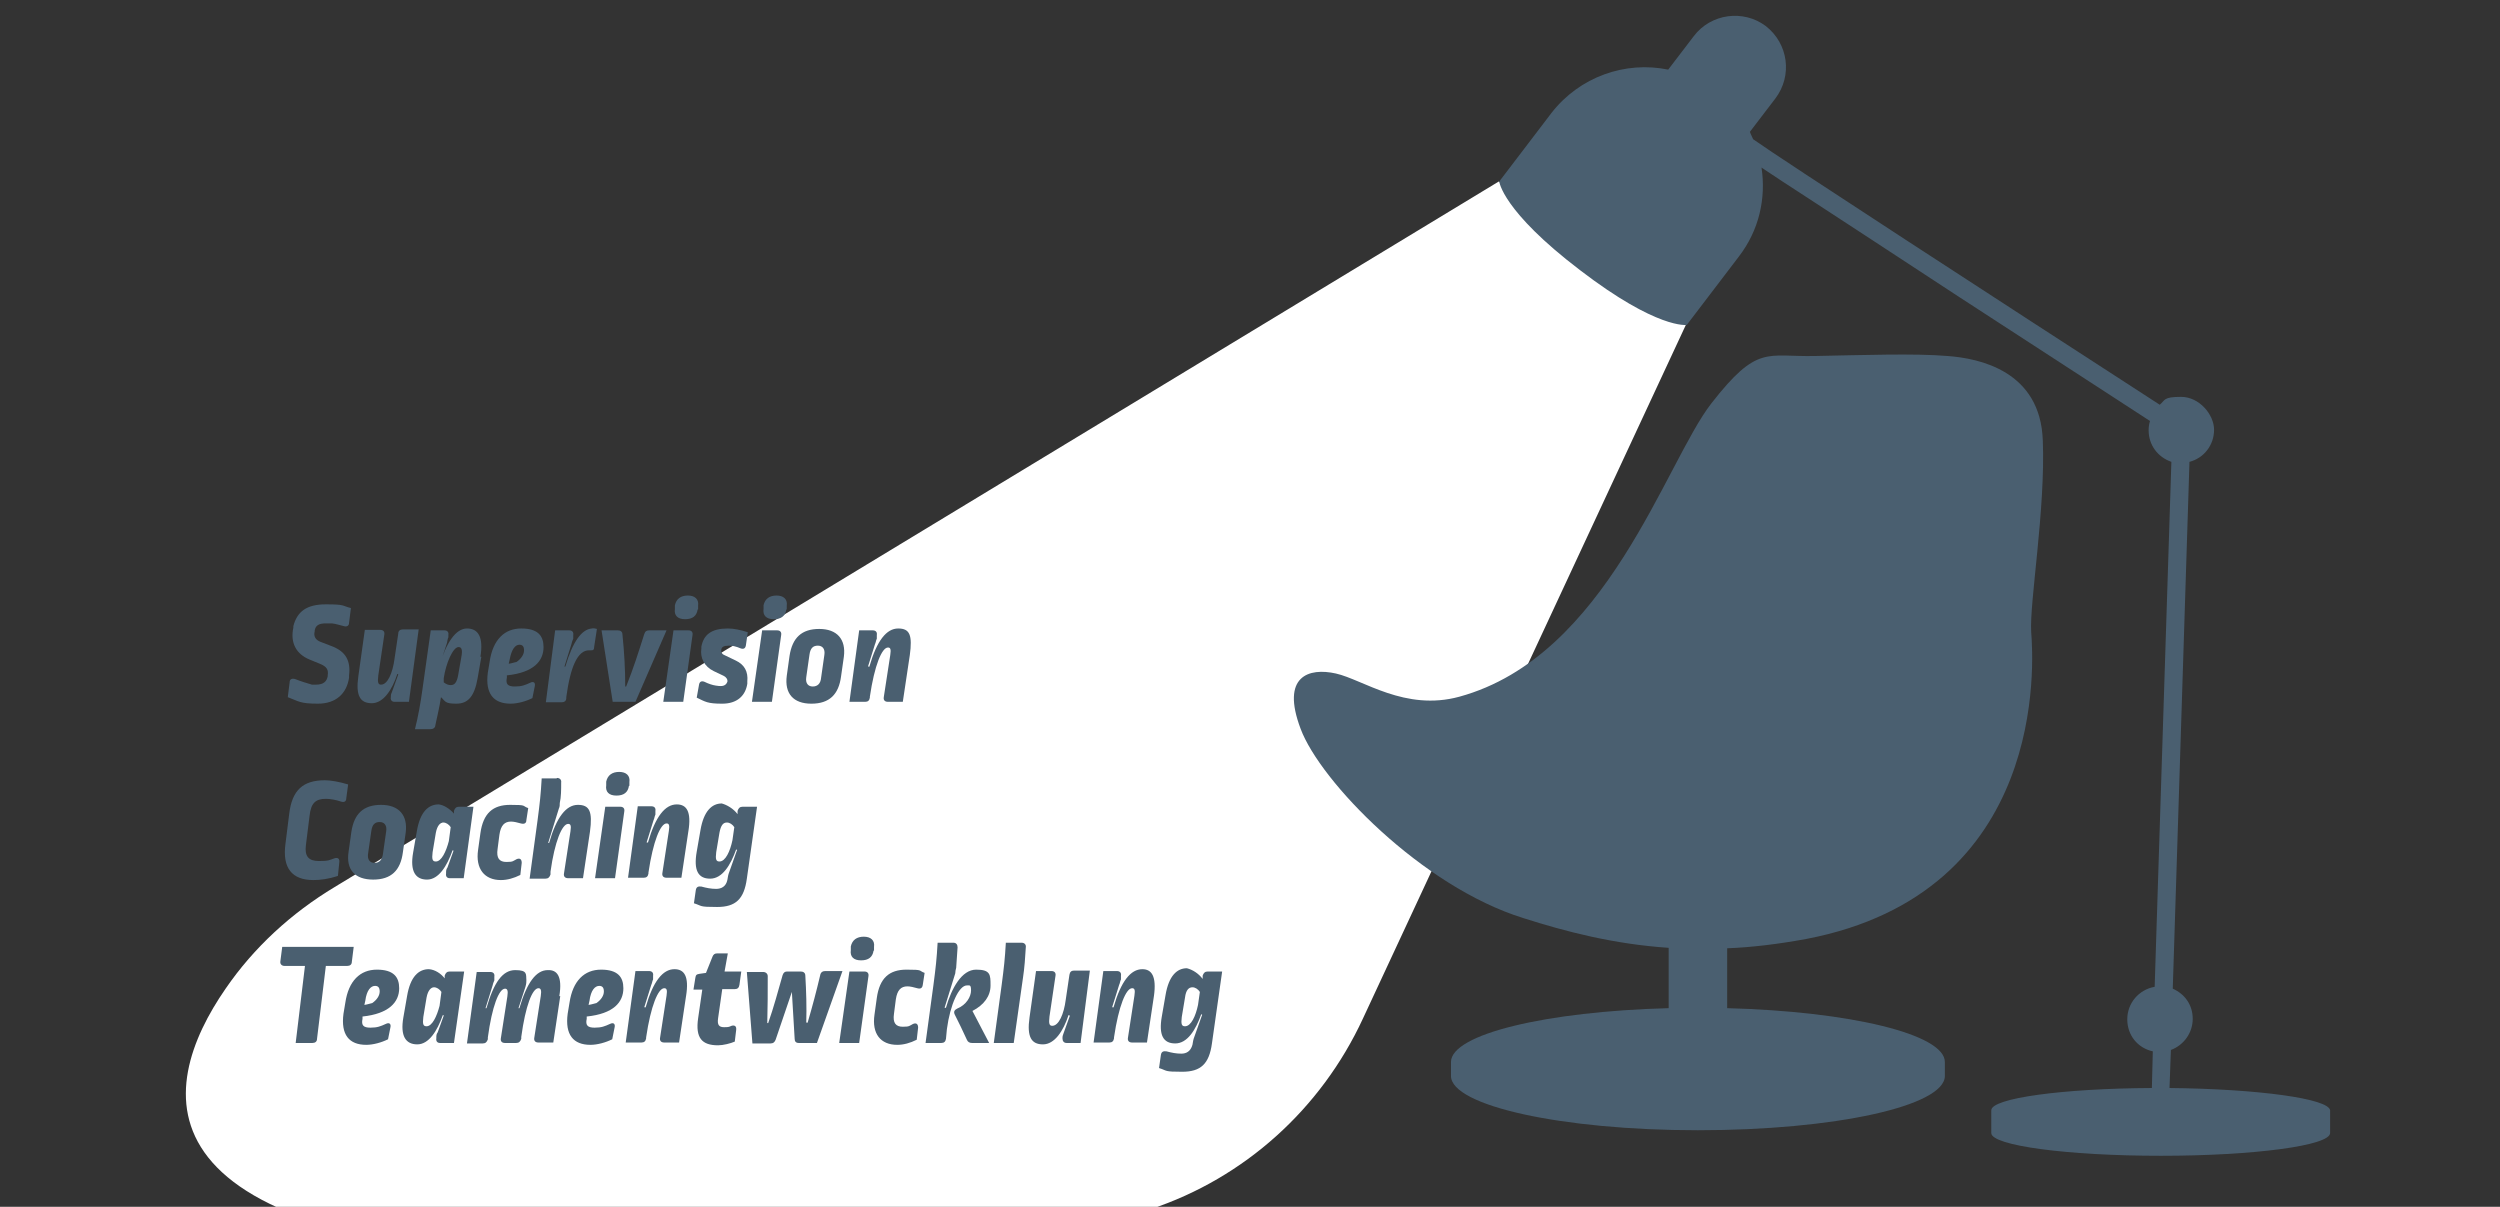 <?xml version="1.0" encoding="UTF-8"?>
<svg id="b" xmlns="http://www.w3.org/2000/svg" width="538.6" height="260" xmlns:xlink="http://www.w3.org/1999/xlink" viewBox="0 0 538.6 260">
  <rect x="0" y="0" width="538.6" height="260" fill="#333333" stroke="none"/>
  <defs>
    <clipPath id="clippath">
      <rect x="-29.3" y="0" width="550" height="260" style="fill: none;"/>
    </clipPath>
  </defs>
  <g id="c">
    <g style="clip-path: url(#clippath);">
      <g>
        <path id="f" d="m322.9,39.1L72.1,191.1c-9.3,5.6-17.4,13-23.5,21.9-14.8,21.4-22.2,56,80.9,58.5,55.7,4.2,94-2.9,118.4-11,20.2-6.7,36.7-21.6,45.7-41l69.6-149.5-40.3-30.9h0Z" style="fill: #fff;"/>
        <g id="g">
          <path d="m71.7,139.3c2.7,1.1,3.9,3,3.5,6.2v.5c-.5,3.4-2.8,5.6-6.7,5.6s-4.1-.5-6.5-1.4l.4-3.2c0-.7.5-.9,1.2-.7,1.2.5,2.6.9,3.6,1.2h.9c1.6,0,2.3-.7,2.5-1.8v-.2c.2-1.2-.2-1.9-1.7-2.5l-2.2-.9c-2.9-1.2-4.2-3.6-3.5-6.9v-.3c.8-3.1,2.8-4.7,7-4.7s3.4.3,5.4.8l-.4,3.2c0,.6-.5.9-1.1.7-.9-.2-1.7-.5-2.6-.6h-1.3c-1.6,0-2.2.5-2.4,1.5v.2c-.3,1.1.2,1.9,1.3,2.3l2.6,1h0Z" style="fill: #4a5f70;"/>
          <path d="m88,151.2h-3c-.6,0-.9-.4-.8-1,0-.4,0-.6.2-1l1.4-3.9h0c0-.1-.2-.1-.2-.1-1.1,3.4-3,6.3-5.5,6.3s-3.5-1.6-2.9-5.8l1.4-10h3.3c.7,0,1,.4.9,1l-1.3,8.8c-.2,1.6,0,2,.6,2,1.4,0,2.5-2.5,2.9-5.6l.8-5.4c0-.6.4-.9,1-.9h3.4l-2.1,15.6h0Z" style="fill: #4a5f70;"/>
          <path d="m103.7,141.5l-.8,4.6c-.7,4-2.1,5.5-4.6,5.5s-2.3-.5-3.3-1.4c-.3,2.1-.8,4.1-1.2,6,0,.6-.5.9-1.1.9h-3.3c.7-2.8,1.2-5.6,1.6-8.5l1.8-12.8h2.9c.7,0,1,.4.9,1v.5c-.2.4-.2.8-.3,1.2l-1.6,4.9h0c0,.1,0,0,0,0,1.4-4.9,3.5-8,5.9-8s3.6,1.8,2.9,6.1h0Zm-8.1,4.6v.9c.5.4,1,.6,1.5.6.8,0,1.3-.5,1.6-2.1l.7-4c.3-1.6,0-2.1-.6-2.1-1.2,0-2.7,3.4-3.2,6.7h0Z" style="fill: #4a5f70;"/>
          <path d="m117.1,139.4c0,3-2.1,5.5-7.9,6.1v.5c-.3,1.4.2,1.9,1.7,1.9s2.2-.3,3.3-.8c.8-.4,1.2,0,1,.8l-.5,2.5c-1.4.7-3.2,1.2-4.7,1.2-3.7,0-5.5-2.2-4.9-6.7l.4-2.4c.7-4.7,3.2-7.1,6.8-7.1s4.8,1.6,4.8,4h0Zm-7.3,2.7l-.2.9c.7-.1,1.2-.3,1.7-.4,1-.7,1.6-1.6,1.6-2.5s-.4-1.2-1-1.2c-.9,0-1.7,1-2.1,3.2h0Z" style="fill: #4a5f70;"/>
          <path d="m119.7,135.8h2.9c.7,0,1,.4.9,1v.8c-.2.4-.3.8-.4,1.2l-1.5,4.8h.2c0,.1,0,0,0,0,1.6-5.4,3.5-8,5.7-8.2.4-.1.7,0,1.1.1l-.6,3.9c0,.6-.2.7-.6.7h-.5c-2.4,0-4,3.4-4.9,10.1v.2c0,.6-.4.9-1,.9h-3.4l2-15.5h0Z" style="fill: #4a5f70;"/>
          <path d="m137,151.2h-5l-2.4-15.4h3.5c.6,0,1,.3,1,.9.4,3.9.6,7.5.6,11.2h.2c0,.1,0,0,0,0,1.6-4,2.6-7.2,3.9-11.3.2-.6.5-.8,1.1-.8h3.7l-6.7,15.4h0Z" style="fill: #4a5f70;"/>
          <path d="m145.1,135.8h3.2c.7,0,1,.4.9,1l-2,14.4h-4.3l2.2-15.4h0Zm5.2-4.5c-.2,1.4-1.1,2.1-2.7,2.1s-2.4-.8-2.2-2.2v-.8c.3-1.4,1.3-2.1,2.8-2.1s2.4.8,2.2,2.2v.8Z" style="fill: #4a5f70;"/>
          <path d="m161.1,136.2l-.4,2.8c-.1.7-.5.9-1.1.7-.5-.2-1-.4-1.5-.5s-.9-.1-1.1-.1c-1.1,0-1.5.3-1.6.8h0c-.1.5.1,1,.6,1.2l2.5,1.2c1.9.9,2.7,2.4,2.5,4.5v.5c-.4,2.6-2.2,4.3-5.4,4.3s-3.6-.4-5.5-1.3l.5-2.8c.1-.6.5-.9,1.2-.6.8.4,1.7.7,2.4.8.6.1.8.1,1.1.1.8,0,1.2-.4,1.4-.9h0c.1-.5-.2-1-.8-1.3l-2.1-1c-2.1-1-3-2.9-2.7-4.9v-.4c.5-2.6,2.2-3.9,5.7-3.9,1.3,0,2.7.3,4.3.8h0Z" style="fill: #4a5f70;"/>
          <path d="m164.2,135.8h3.2c.7,0,1,.4.9,1l-2,14.4h-4.3l2.2-15.4h0Zm5.2-4.5c-.2,1.4-1.1,2.1-2.7,2.1s-2.4-.8-2.2-2.2v-.8c.3-1.4,1.3-2.1,2.8-2.1s2.4.8,2.2,2.2v.8Z" style="fill: #4a5f70;"/>
          <path d="m169.5,145.6l.6-4.3c.6-3.9,2.6-5.8,6.4-5.8s5.8,2.2,5.3,6l-.6,4.2c-.5,3.9-2.5,5.9-6.4,5.9s-5.8-2.2-5.3-6h0Zm7.4.4l.7-4.9c.2-1.3-.4-2-1.4-2s-1.6.5-1.8,1.9l-.7,4.9c-.2,1.3.4,2,1.4,2s1.7-.6,1.8-1.9Z" style="fill: #4a5f70;"/>
          <path d="m196,141.2l-1.5,10h-3.2c-.7,0-1-.4-.9-1l1.4-9.1c.2-1.3,0-1.6-.5-1.6-1.3,0-2.9,3.8-3.9,10.6v.2c-.1.6-.4.9-1,.9h-3.4l2.1-15.4h2.9c.7,0,1,.4.9,1v.8c-.2.4-.2.8-.4,1.2l-1.5,4.8h.2c0,.1.1,0,.1,0,1.6-5.6,3.7-8.2,6.2-8.2s3.1,1.4,2.5,5.8h0Z" style="fill: #4a5f70;"/>
        </g>
        <g id="h">
          <path d="m75,169l-.4,3c0,.7-.5.9-1.1.7-1.2-.4-2.4-.6-3.3-.6-2.2,0-3.2.9-3.5,3.6l-.8,6.4c-.3,2.4.6,3.4,2.8,3.4s2.2-.2,3.4-.6c.7-.2,1.1.1,1,.9l-.3,2.9c-2.1.7-3.8.9-5.3.9-4.6,0-6.7-2.6-6-7.8l.8-6.4c.6-5.2,3-7.3,7.7-7.3,1.2,0,3,.3,5,.9Z" style="fill: #4a5f70;"/>
          <path d="m75.1,183.5l.6-4.3c.6-3.9,2.6-5.8,6.4-5.8s5.8,2.2,5.3,6l-.6,4.2c-.5,3.9-2.5,5.9-6.4,5.9s-5.9-2.1-5.3-6h0Zm7.4.5l.7-4.9c.2-1.3-.4-2-1.4-2s-1.6.5-1.8,1.9l-.7,4.9c-.2,1.3.4,2,1.4,2s1.6-.6,1.8-1.9Z" style="fill: #4a5f70;"/>
          <path d="m97.8,175.4v-.7c.2-.6.5-.9,1.1-.9h3.1l-2.1,15.4h-3c-.6,0-.9-.4-.8-1,0-.6,0-.9.3-1.3l1.3-3.6h0c0-.1-.2-.1-.2-.1-1.2,3.4-3,6.3-5.5,6.3s-3.7-1.8-3-5.8l.8-4.6c.7-4.2,2.5-5.8,4.7-5.8,1.1.1,2.5,1,3.4,2.1h0Zm-3.9,4l-.7,4.2c-.2,1.6,0,2,.7,2,1.2,0,2.2-2.1,2.8-4.4l.4-3c-.4-.6-1-1-1.6-1s-1.3.6-1.6,2.2Z" style="fill: #4a5f70;"/>
          <path d="m103,183.1l.5-3.6c.6-4.3,2.7-6.1,6.4-6.1s2.5.2,3.9.7l-.4,2.6c0,.7-.5.9-1.2.7s-1.5-.4-2.1-.4c-1.4,0-2.2.8-2.5,2.8l-.4,3.1c-.3,2,.4,2.8,1.9,2.8s1.4-.2,2.2-.6c.7-.3,1.1,0,1.1.8l-.3,2.6c-1.4.7-2.8,1.1-4.2,1.1-3.5,0-5.5-2.4-4.9-6.5h0Z" style="fill: #4a5f70;"/>
          <path d="m120,167.6c.6,0,1,.4.9,1,0,1.5,0,3.1-.3,4.4,0,.4,0,.8-.2,1.2l-2.3,7.4h.2c0,.1,0,0,0,0,1.6-5.6,3.7-8.2,6.2-8.2s3.2,1.4,2.6,5.8l-1.5,10h-3.2c-.7,0-1-.4-.9-1l1.4-9.1c.2-1.3,0-1.6-.5-1.6-1.3,0-2.9,3.8-3.8,10.3v.6c-.2.6-.5.9-1.1.9h-3.4l1.7-12.5c.5-3.8.7-5.6.9-9.1h3.2Z" style="fill: #4a5f70;"/>
          <path d="m130.4,173.8h3.2c.7,0,1,.4.9,1l-2,14.4h-4.3l2.2-15.4h0Zm5.1-4.5c-.2,1.4-1.1,2.1-2.7,2.1s-2.4-.8-2.2-2.2v-.8c.3-1.4,1.3-2.1,2.8-2.1s2.4.8,2.2,2.2v.8Z" style="fill: #4a5f70;"/>
          <path d="m148.3,179.1l-1.5,10h-3.2c-.7,0-1-.4-.9-1l1.4-9.1c.2-1.3,0-1.6-.5-1.6-1.3,0-2.9,3.8-3.9,10.6v.2c-.1.6-.4.9-1,.9h-3.4l2.1-15.4h2.9c.7,0,1,.4.9,1v.8c-.2.4-.2.8-.4,1.2l-1.5,4.8h.2c0,.1.1,0,.1,0,1.6-5.6,3.7-8.2,6.2-8.2,2.1,0,3.2,1.5,2.5,5.8h0Z" style="fill: #4a5f70;"/>
          <path d="m158.9,175.4v-.7c.2-.6.5-.9,1.1-.9h3.1l-2.2,15.5c-.6,4.4-2.4,6.1-6.4,6.1s-3.1-.2-5-.8l.4-2.8c.1-.7.5-.9,1.2-.8,1.1.3,2.1.5,3.2.5s2.1-.5,2.4-1.9c.1-.7.2-1.2.4-1.7l1.7-4.8h-.1c0-.1-.1-.1-.1-.1-1.2,3.4-3,6.3-5.6,6.3s-3.6-1.8-2.9-5.8l.8-4.6c.7-4.2,2.5-5.8,4.6-5.8,1.1.3,2.5,1.1,3.4,2.3h0Zm-3.9,4l-.7,4.2c-.2,1.6,0,2,.7,2,1.3,0,2.3-2.2,2.8-4.6l.4-2.8c-.4-.6-1-1-1.6-1-.8,0-1.3.6-1.6,2.2h0Z" style="fill: #4a5f70;"/>
        </g>
        <g id="i">
          <path d="m75.8,207.2c0,.6-.4.9-1,.9h-4.6l-1.9,15.7c0,.6-.4.9-1,.9h-3.6l2-16.6h-4.4c-.6,0-1-.4-.9-1l.4-3.1h15.4l-.4,3.2h0Z" style="fill: #4a5f70;"/>
          <path d="m86,212.9c0,3-2.2,5.5-7.9,6.1v.5c-.3,1.4.2,1.9,1.7,1.9s2.2-.3,3.3-.8c.8-.4,1.2,0,1,.8l-.5,2.5c-1.4.7-3.2,1.2-4.7,1.2-3.7,0-5.5-2.2-4.9-6.7l.4-2.4c.7-4.7,3.2-7.1,6.8-7.1s4.8,1.6,4.8,4h0Zm-7.3,2.7l-.2.9c.7-.1,1.2-.3,1.7-.4,1-.7,1.6-1.6,1.6-2.5s-.4-1.2-1-1.2c-.9,0-1.8.9-2.1,3.2h0Z" style="fill: #4a5f70;"/>
          <path d="m95.8,210.9v-.7c.2-.6.5-.9,1.1-.9h3.1l-2.2,15.4h-3c-.6,0-.9-.4-.8-1,0-.6,0-.9.3-1.3l1.3-3.6h0c0-.1-.2-.1-.2-.1-1.2,3.4-3,6.3-5.5,6.3s-3.7-1.8-3-5.8l.8-4.6c.7-4.2,2.5-5.8,4.7-5.8,1.3.1,2.6.9,3.5,2.1h0Zm-3.9,4l-.7,4.2c-.2,1.6,0,2,.7,2,1.2,0,2.2-2.1,2.8-4.4l.4-3c-.4-.6-1-1-1.6-1s-1.3.6-1.6,2.2Z" style="fill: #4a5f70;"/>
          <path d="m120.7,214.6l-1.5,10h-3.2c-.7,0-1-.4-.9-1l1.4-9c.2-1.3,0-1.7-.5-1.7-1.3,0-2.8,3.8-3.7,10.5v.4c-.2.6-.5.9-1.1.9h-2.4c-.7,0-1-.4-.9-1l1.4-9c.2-1.3,0-1.7-.5-1.7-1.3,0-2.8,3.8-3.7,10.5v.4c-.2.6-.5.9-1.1.9h-3.4l2.1-15.4h2.9c.7,0,1,.4.9,1v.8c-.2.4-.3.8-.4,1.2l-1.5,4.8h.2c0,.1,0,0,0,0,1.6-5.6,3.5-8.2,6.2-8.2s2.3.9,2.4,2.2c0,.4,0,.7-.2,1.4l-1.5,4.6h.2c0,.1,0,0,0,0,1.6-5.5,3.6-8.2,6.1-8.2,2-.1,3.2,1.3,2.5,5.6h0Z" style="fill: #4a5f70;"/>
          <path d="m134.3,212.9c0,3-2.1,5.5-7.9,6.1v.5c-.3,1.4.2,1.9,1.7,1.9s2.2-.3,3.3-.8c.8-.4,1.2,0,1,.8l-.5,2.5c-1.4.7-3.2,1.2-4.7,1.2-3.7,0-5.5-2.2-4.9-6.7l.4-2.4c.7-4.7,3.2-7.1,6.8-7.1s4.8,1.6,4.8,4h0Zm-7.3,2.7l-.2.9c.7-.1,1.2-.3,1.7-.4,1-.7,1.6-1.6,1.6-2.5s-.4-1.2-1-1.2c-.9,0-1.8.9-2.1,3.2h0Z" style="fill: #4a5f70;"/>
          <path d="m147.8,214.6l-1.5,10h-3.2c-.7,0-1-.4-.9-1l1.4-9.1c.2-1.3,0-1.6-.5-1.6-1.3,0-2.9,3.8-3.9,10.6v.2c-.1.6-.4.9-1,.9h-3.4l2.1-15.4h2.9c.7,0,1,.4.9,1v.8c-.2.4-.2.8-.4,1.2l-1.5,4.8h.2c0,.1.1,0,.1,0,1.6-5.6,3.7-8.2,6.2-8.2,2.1,0,3.2,1.5,2.5,5.8h0Z" style="fill: #4a5f70;"/>
          <path d="m156.1,209.3h3.6l-.4,2.9c-.1.6-.4.9-1,.9h-2.7l-.9,6.3c-.2,1.4.2,1.9,1.3,1.9s1.1-.1,1.6-.3c.7-.2,1.1.1,1,.9l-.3,2.5c-.9.4-2.5.8-3.6.8-3.5,0-4.9-1.6-4.3-5.8l.9-6.2h-1.9l.4-2.5c.1-.6.2-.8.9-.9l1.4-.2,1.4-3.5c.2-.5.5-.7,1-.7h2.3l-.7,3.9h0Z" style="fill: #4a5f70;"/>
          <path d="m176,224.7h-3.9c-.6,0-.9-.3-.9-.9l-.6-10.1-3.5,10.3c-.2.5-.5.8-1.1.8h-3.9l-1.2-15.4h3.5c.6,0,1,.4,1,.9,0,3.4,0,6.8-.1,10.1h.1c0,.1.1,0,.1,0,1.2-3.4,2.1-6.8,3.1-10.3.2-.6.5-.8,1-.8h2.9c.6,0,1,.3,1,.9.2,3.4.3,6.8.2,10.1h.1c0,.1.2,0,.2,0,1-3.4,1.9-6.8,2.7-10.2.1-.6.5-.9,1.1-.9h3.7l-5.5,15.5h0Z" style="fill: #4a5f70;"/>
          <path d="m183,209.3h3.2c.7,0,1,.4.9,1l-2,14.4h-4.3l2.2-15.4h0Zm5.2-4.5c-.2,1.4-1.1,2.1-2.7,2.1s-2.4-.8-2.2-2.2v-.8c.3-1.4,1.3-2.1,2.8-2.1s2.4.8,2.2,2.2v.8Z" style="fill: #4a5f70;"/>
          <path d="m188.4,218.6l.5-3.6c.6-4.3,2.7-6.1,6.4-6.1s2.5.2,3.9.7l-.4,2.6c-.1.7-.5.9-1.2.7s-1.5-.4-2.1-.4c-1.4,0-2.2.8-2.5,2.8l-.4,3.1c-.3,2,.4,2.8,1.9,2.8s1.4-.2,2.2-.6c.7-.3,1.1,0,1.1.8l-.3,2.6c-1.4.7-2.8,1.1-4.2,1.1-3.6,0-5.5-2.4-4.9-6.5h0Z" style="fill: #4a5f70;"/>
          <path d="m205.4,203.1c.6,0,.9.4.9,1-.1,1.5-.2,3.1-.3,4.4-.1.4-.2.8-.2,1.2l-2.3,7.4h.1c0,.1.2,0,.2,0,1.2-4.2,3.4-8.2,6.5-8.2s3.1,1.1,3.1,3.4-1.4,4.2-3.9,5.5l3.6,6.9h-3.7c-.5,0-.9-.2-1.1-.7-.9-2-1.7-3.6-2.6-5.4-.3-.6-.1-1,.5-1.3,2-.8,3-2.6,3-3.9s-.3-1.1-.9-1.1c-1.7,0-3.6,4.1-4.3,9.4l-.2,2.1c-.1.6-.4.9-1,.9h-3.4l1.7-12.5c.5-3.8.7-5.6.9-9.1h3.4Z" style="fill: #4a5f70;"/>
          <path d="m220.1,203.1c.6,0,1,.4.9,1-.1,1.9-.3,4.6-.6,6.5l-2,14.1h-4.3l1.7-12.5c.5-3.8.7-5.6.9-9.1h3.4Z" style="fill: #4a5f70;"/>
          <path d="m232.8,224.7h-3c-.6,0-.9-.4-.9-1s.1-.6.2-1l1.4-3.9h-.1c0-.1-.2-.1-.2-.1-1.1,3.4-3,6.3-5.5,6.3s-3.5-1.6-2.9-5.8l1.4-10h3.3c.7,0,1,.4.9,1l-1.3,8.8c-.2,1.6,0,2,.6,2,1.4,0,2.5-2.5,2.9-5.6l.8-5.4c.1-.6.4-.9,1-.9h3.4l-2,15.6h0Z" style="fill: #4a5f70;"/>
          <path d="m248.6,214.6l-1.5,10h-3.2c-.7,0-1-.4-.9-1l1.4-9.1c.2-1.3,0-1.6-.5-1.6-1.3,0-2.9,3.8-3.9,10.6v.2c-.1.6-.4.9-1,.9h-3.4l2.1-15.4h2.9c.7,0,1,.4.9,1v.8c-.2.4-.2.8-.4,1.2l-1.5,4.8h.2c0,.1.1,0,.1,0,1.6-5.6,3.7-8.2,6.2-8.2,2,0,3.1,1.5,2.5,5.8h0Z" style="fill: #4a5f70;"/>
          <path d="m259.1,210.9v-.7c.2-.6.5-.9,1.1-.9h3.1l-2.2,15.5c-.6,4.4-2.4,6.1-6.4,6.1s-3.1-.2-5-.8l.4-2.8c.1-.7.5-.9,1.2-.8,1.1.3,2.1.5,3.2.5s2-.5,2.4-1.9c.1-.7.2-1.2.4-1.7l1.7-4.8h-.1c0-.1-.1-.1-.1-.1-1.2,3.4-3,6.3-5.6,6.3s-3.6-1.8-2.9-5.8l.8-4.6c.7-4.2,2.5-5.8,4.6-5.8,1.2.3,2.5,1.1,3.4,2.3h0Zm-3.8,4l-.7,4.2c-.2,1.6,0,2,.7,2,1.3,0,2.3-2.2,2.8-4.6l.4-2.8c-.4-.6-1-1-1.6-1-.8,0-1.4.6-1.6,2.2h0Z" style="fill: #4a5f70;"/>
        </g>
        <path id="j" d="m440.1,94.9c-.5-15-13.7-17.7-20.5-18.2-6.9-.6-18.4-.2-28.7,0-10.3.2-12.3-2.5-22.2,10.2s-22.5,54.5-54.3,63.2c-11.7,3.2-20.8-3.7-26.6-5-5.8-1.3-11.9.5-7.6,11.9,4.2,11.3,26.1,34,48,40.8,9.1,2.9,19.4,5.6,31.3,6.4v13c-26.4.7-46.9,5.6-46.9,11.6v3c0,6.4,23.8,11.7,53.2,11.7s53.2-5.2,53.2-11.7v-3c0-6-20.5-10.9-46.9-11.6v-12.9c5.3-.2,11-.9,17-2,52.2-10,49-59.8,48.5-66.1-.4-6.4,3.1-26.4,2.5-41.4Z" style="fill: #4a5f70;"/>
        <path id="k" d="m467.4,234.4l.3-8.2c2.7-1,4.7-3.6,4.7-6.7s-1.8-5.4-4.3-6.5l3.6-113.5c3.1-.8,5.3-3.6,5.3-6.9s-3.2-7.1-7.1-7.1-3.4.7-4.6,1.7c-34.6-22.4-81.4-52.8-87.6-57.2-.2-.5-.5-1-.7-1.6l5.5-7.2c3.7-4.9,2.8-11.8-2.1-15.6-4.8-3.6-11.8-2.7-15.5,2.2l-5.5,7.2c-9.2-1.9-19.1,1.5-25.2,9.4l-11.2,14.7s.6,6.3,17.4,19.1c16.7,12.8,23,11.8,23,11.8l11.2-14.7c4.4-5.7,5.9-12.6,4.9-19.2,2.5,1.7,5.9,3.9,9.9,6.5,7.8,5.1,18.7,12.2,32.4,21.2,16.4,10.7,33,21.4,41.4,26.9-.2.6-.3,1.3-.3,2,0,3.2,2,5.8,4.9,6.8l-3.6,113.1c-3.4.6-5.9,3.5-5.9,7s2.3,6.2,5.5,6.9l-.2,7.9c-19.3.1-34.6,2.2-34.6,4.8v4.9c0,2.7,16.3,4.9,36.5,4.9s36.5-2.2,36.5-4.9v-4.9c-.3-2.5-15.4-4.6-34.6-4.8h0Z" style="fill: #4a5f70;"/>
      </g>
    </g>
  </g>
</svg>